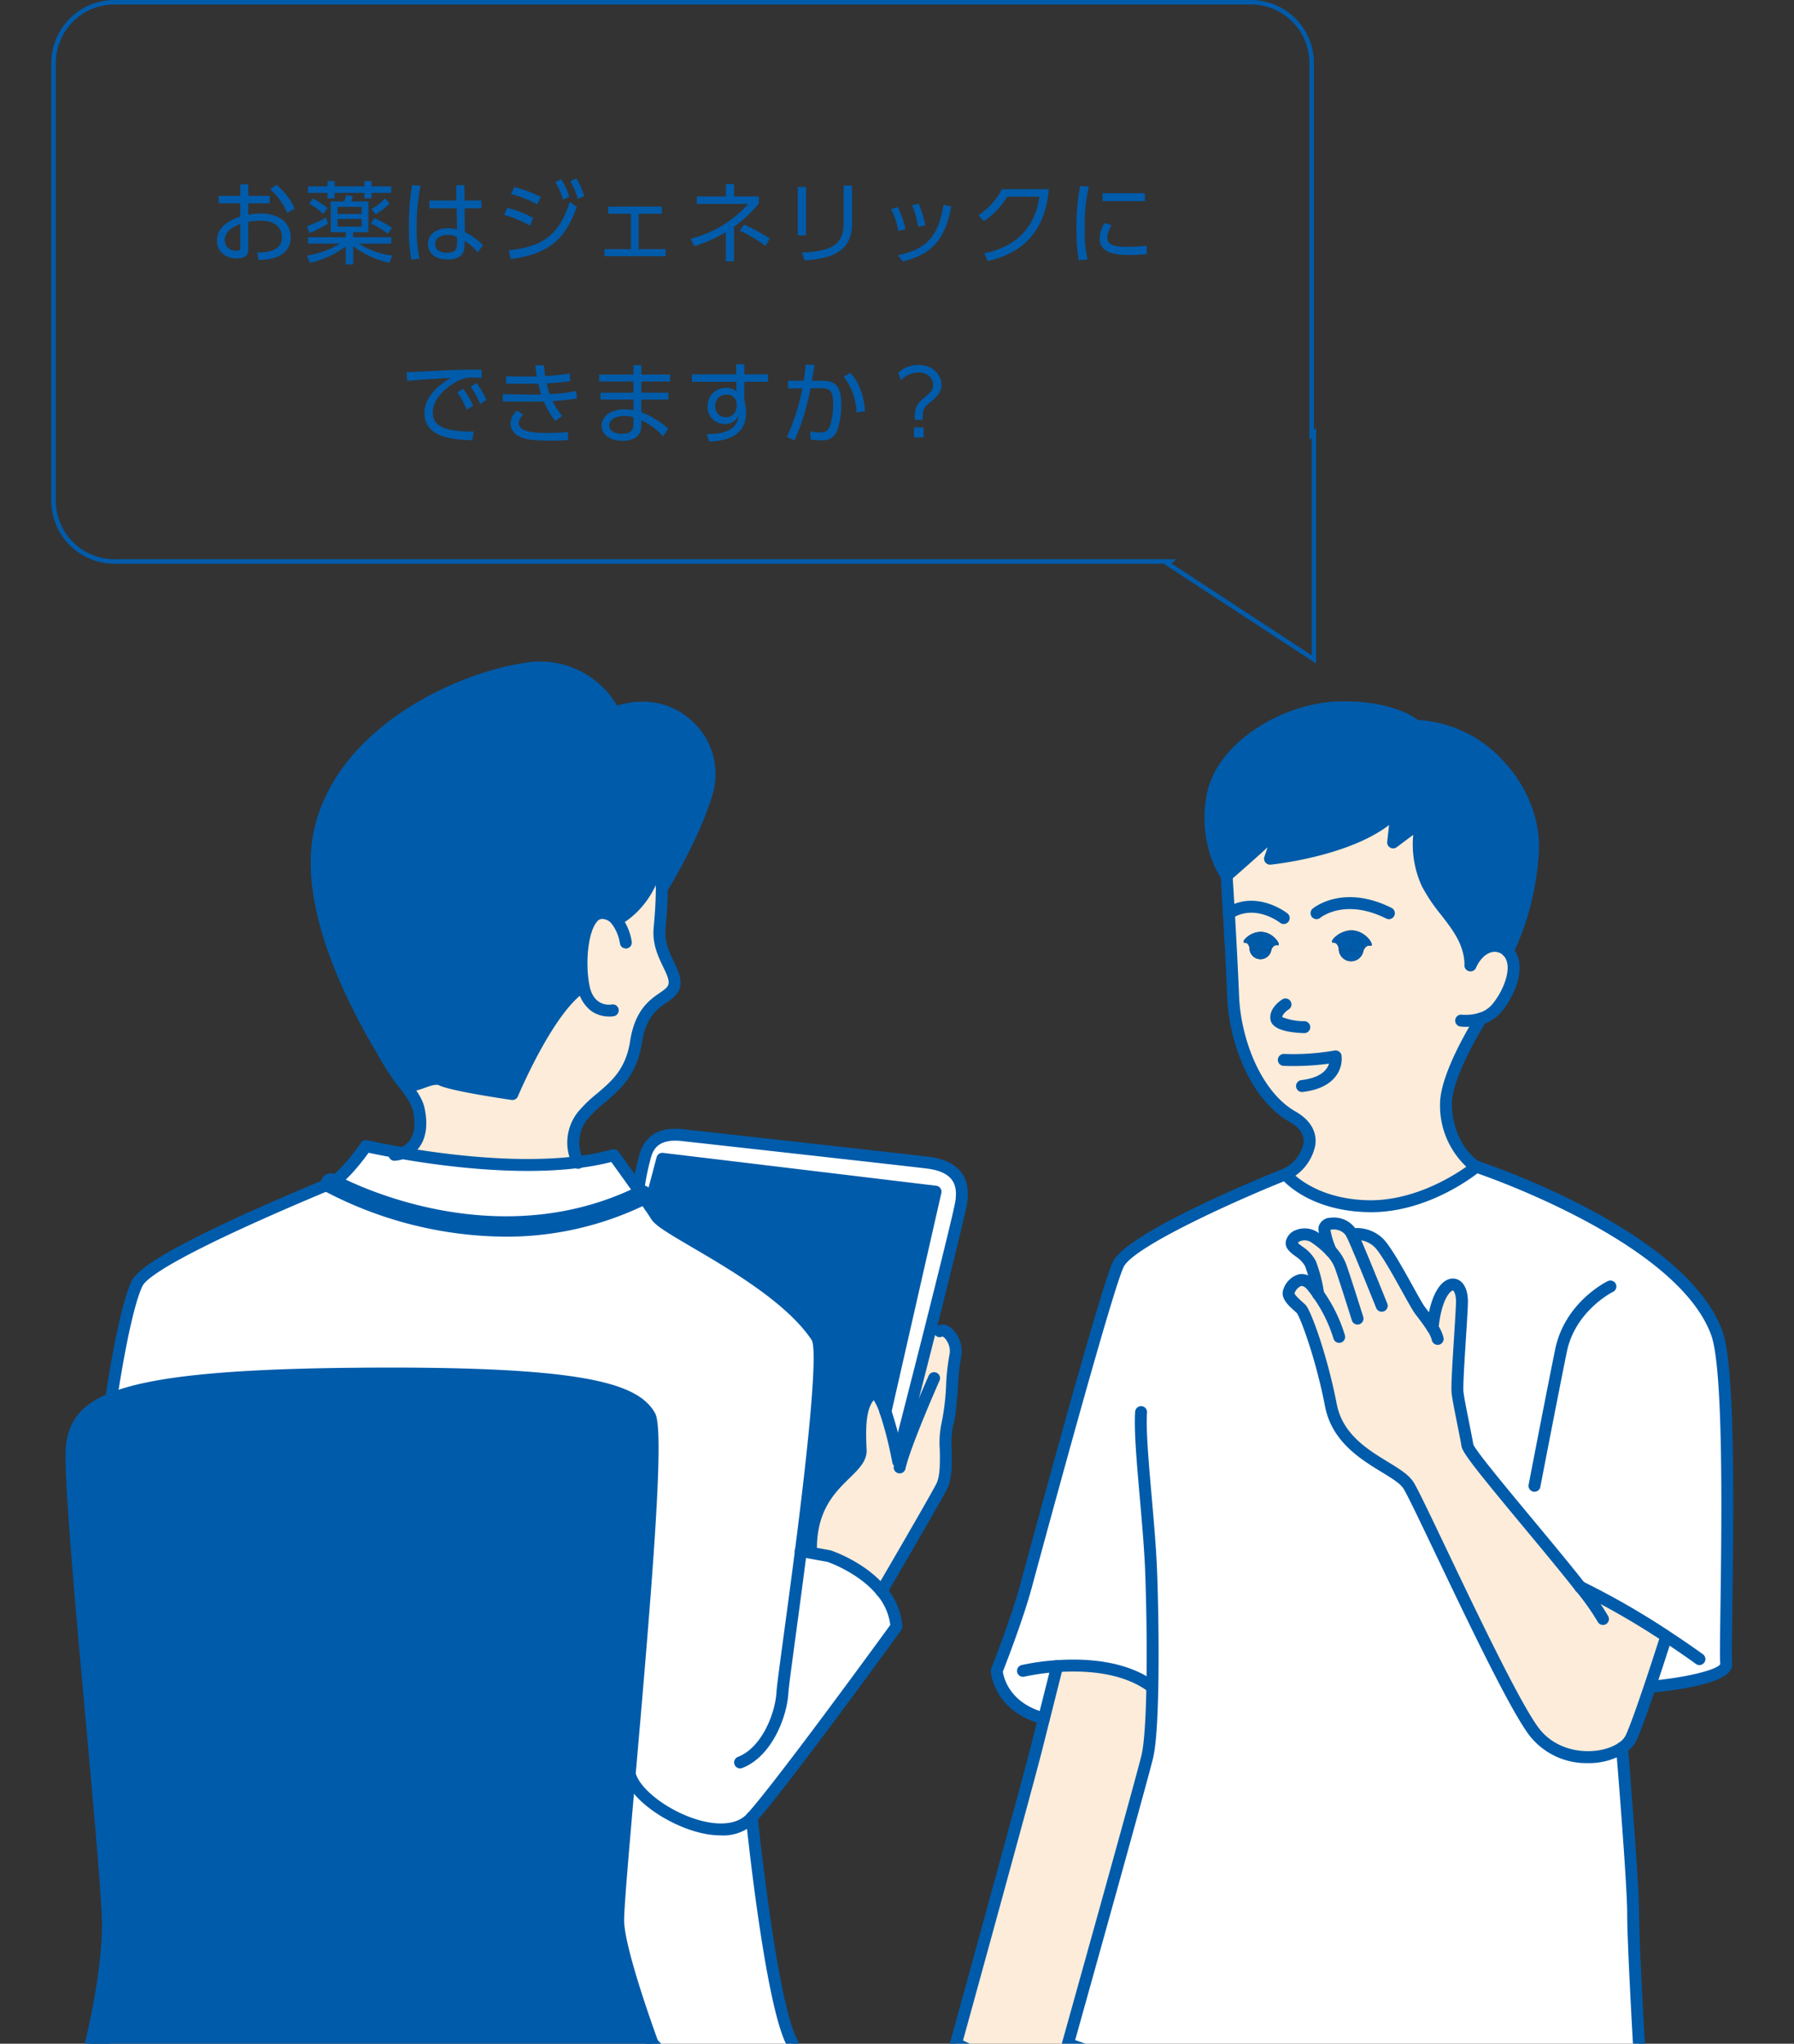 <svg xmlns="http://www.w3.org/2000/svg" xmlns:xlink="http://www.w3.org/1999/xlink" width="397.83" height="453.147" viewBox="0 0 397.83 453.147">
  <rect x="0" y="0" width="397.83" height="453.147" fill="#333333" stroke="none"/>
  <defs>
    <clipPath id="clip-path">
      <rect id="長方形_2657" data-name="長方形 2657" width="397.83" height="328.522" fill="none"/>
    </clipPath>
  </defs>
  <g id="グループ_12295" data-name="グループ 12295" transform="translate(185.375 6084.81)">
    <g id="グループ_12294" data-name="グループ 12294" transform="translate(-618.699 -6366.85)">
      <g id="グループ_2262" data-name="グループ 2262" transform="translate(433.324 406.664)" clip-path="url(#clip-path)">
        <g id="グループ_2260" data-name="グループ 2260" transform="translate(14.541 22.091)">
          <g id="グループ_2258" data-name="グループ 2258" transform="translate(1.319 1.321)">
            <path id="パス_1046" data-name="パス 1046" d="M588.914,603.644s-1.383,5.472-2.938,11.612c-9.949-2.6-10.462-10.571-10.462-10.571s4.4-11.115,6.436-18.607c2.052-7.508,17.566-65.086,20.488-71.46s37.106-20.037,37.106-20.037,5.41,6.84,18.436,7.088c13.042.264,23.877-8.767,23.877-8.767s45.313,14.939,53.335,36.888c3.871,10.617,1.648,69.781,2.083,73.294s-15.809,5.037-15.809,5.037l-.979-.326c1.819-5.394,3.4-10.415,3.4-10.415l.187-.28a170.241,170.241,0,0,0-19.167-11.021h-.016c-8.581-10.944-24.67-29.271-25.012-31.4-.451-2.736-1.974-9.653-2.192-11.737-.233-2.083.87-15.794.979-19.866.109-4.057-2.192-5.379-4.166-2.518s-2.332,8.1-2.332,8.1c-.855-1.383-2.021-2.86-2.829-3.933-1.321-1.757-6.513-12.218-9.032-14.845a6.992,6.992,0,0,0-6-1.959c-1.43-3-5.814-2.829-6.094-1.523-.264,1.243,1.213,4.788,1.384,5.208a21.726,21.726,0,0,0-3.42-2.891c-2.3-1.648-5.036-.451-5.254.979-.233,1.43,3.062,2.3,4.166,4.726a32.208,32.208,0,0,1,1.71,6.746c-.42-.606-.855-1.181-1.275-1.71-2.627-3.28-5.052,0-5.27,1.321s1.974,2.86,2.814,3.731c.839.886,4.43,10.322,6.544,21.3,2.13,10.975,14.566,13.6,17.208,17.768,2.627,4.182,21.5,46.308,27.872,54.656,5.254,6.886,15.016,6.591,19.478,3.544,0,0,2.472,29.815,2.472,36.841s1.477,32.256,1.477,32.256-53.552,18.032-85.808,9.047c-9.529-2.658-17.006-4.834-22.8-6.591-13.866-4.2-18.2-5.954-18.2-5.954s16.027-57.283,17.566-63.548c.684-2.783,1.026-8.8,1.15-15.7h-.264C603.635,603.659,595.038,603.224,588.914,603.644Z" transform="translate(-370.341 -382.259)" fill="#fff"/>
            <path id="パス_1047" data-name="パス 1047" d="M623.714,516.669a32.2,32.2,0,0,0-1.71-6.746c-1.1-2.425-4.4-3.3-4.166-4.726.218-1.43,2.954-2.627,5.254-.979a21.726,21.726,0,0,1,3.42,2.891c-.171-.42-1.648-3.964-1.383-5.207.28-1.306,4.664-1.477,6.094,1.523a6.992,6.992,0,0,1,6,1.959c2.518,2.627,7.71,13.089,9.032,14.845.808,1.073,1.974,2.549,2.829,3.933,0,0,.358-5.239,2.332-8.1s4.275-1.539,4.166,2.518c-.109,4.073-1.213,17.783-.979,19.866.217,2.083,1.741,9,2.192,11.737.342,2.13,16.431,20.457,25.012,31.4h.016a170.233,170.233,0,0,1,19.167,11.021l-.186.28s-1.586,5.021-3.4,10.415c-1.555,4.632-3.264,9.529-4.29,11.752a5.671,5.671,0,0,1-2.021,2.223c-4.461,3.047-14.224,3.342-19.478-3.544-6.373-8.348-25.245-50.474-27.872-54.656-2.643-4.166-15.079-6.793-17.208-17.768-2.114-10.975-5.7-20.411-6.544-21.3-.839-.871-3.031-2.409-2.814-3.731s2.643-4.6,5.27-1.321C622.859,515.487,623.294,516.062,623.714,516.669Z" transform="translate(-347.251 -377.765)" fill="#fcecd9"/>
            <path id="パス_1048" data-name="パス 1048" d="M651.518,431.486c15.172.451,26.753,14.877,25.991,27.794a60,60,0,0,1-5.6,22.214,3.746,3.746,0,0,0-1.865-1.088v-.016l-4.011-27.561-9.56-11.115-9.311-2.409H627.191l-12.933,6.467-4.788,17.022s.047.715.124,1.928c0,0-5.1-6.933-3.14-17.6,1.943-10.679,15.669-19.431,28-19.726C646.762,427.087,651.518,431.486,651.518,431.486Z" transform="translate(-353.433 -418.589)" fill="#005baa"/>
            <path id="パス_1049" data-name="パス 1049" d="M608.811,464.925c-.2-3.466-.389-6.467-.5-8.317,0,0,8.581-7.43,12.032-10.944l-2.409,7.166s20.3-2.052,28.105-10.819l-.808,7.213,6.218-4.663s-1.8,7.508,1.352,13.819,9.529,10.431,9.576,18.094c1.725-3.638,4.337-4.71,6.389-4.2v.016a3.746,3.746,0,0,1,1.865,1.088c2.969,3.094.389,9.3-2.456,12.638a7.291,7.291,0,0,1-3.42,2.238s-7.8,12.218-7.8,18.934c0,6.7,3.358,11.861,6.715,13.928,0,0-10.835,9.032-23.877,8.767-13.027-.249-18.436-7.089-18.436-7.089,2.7-.777,9.669-8.13,1.539-12.778s-12.762-16.649-13.151-26.706C609.542,478.2,609.153,470.879,608.811,464.925Zm31.354,7.2c1.119.218-.762-3.109-3.808-3.373-3.062-.249-5.55,2.72-4.415,2.689.855-.031,1.135.87,1.228,1.306v.031a2.745,2.745,0,0,0,5.456.482h.015S639.062,471.9,640.165,472.122Zm-20.581-.078c.979.187-.684-2.751-3.389-2.969-2.7-.233-4.9,2.394-3.9,2.378.746-.016,1.01.746,1.088,1.135a2.433,2.433,0,0,0,4.835.466.121.121,0,0,1,.015-.047C618.309,472.791,618.7,471.874,619.584,472.045Z" transform="translate(-352.153 -410.477)" fill="#fcecd9"/>
            <path id="パス_1050" data-name="パス 1050" d="M664.8,448.576l4.01,27.561c-2.052-.513-4.663.56-6.389,4.2-.047-7.664-6.42-11.783-9.576-18.094s-1.352-13.819-1.352-13.819l-6.218,4.663.808-7.213c-7.8,8.767-28.105,10.819-28.105,10.819l2.409-7.166c-3.451,3.513-12.032,10.944-12.032,10.944-.078-1.213-.124-1.928-.124-1.928l4.788-17.022,12.933-6.467H645.93l9.311,2.409Z" transform="translate(-352.198 -414.336)" fill="#005baa"/>
            <path id="パス_1051" data-name="パス 1051" d="M626.4,459.212c3.047.264,4.928,3.591,3.809,3.373-1.1-.218-1.523,1.135-1.523,1.135h-.015a.916.916,0,0,0,.031-.2,2.743,2.743,0,0,0-2.425-2.953Z" transform="translate(-342.195 -400.94)" fill="#005baa"/>
            <path id="パス_1052" data-name="パス 1052" d="M626.379,460.082a2.743,2.743,0,0,1,2.425,2.953.912.912,0,0,1-.031.2l-2.689-.047Z" transform="translate(-342.3 -400.457)" fill="#005baa"/>
            <path id="パス_1053" data-name="パス 1053" d="M627.071,462.237l2.689.047a2.745,2.745,0,0,1-5.456-.482,1.121,1.121,0,0,1,.031.218Z" transform="translate(-343.287 -399.503)" fill="#005baa"/>
            <path id="パス_1054" data-name="パス 1054" d="M628.029,459.217l-.124,1.352a.2.2,0,0,0-.093-.016,2.748,2.748,0,0,0-2.953,2.518.43.43,0,0,1-.016.14c-.093-.435-.373-1.337-1.228-1.306C622.479,461.938,624.966,458.969,628.029,459.217Z" transform="translate(-343.825 -400.945)" fill="#005baa"/>
            <path id="パス_1055" data-name="パス 1055" d="M627.366,460.091l-.3,3.109-2.736-.218a1.122,1.122,0,0,0-.031-.218v-.031a.432.432,0,0,0,.016-.14,2.748,2.748,0,0,1,2.954-2.518A.2.2,0,0,1,627.366,460.091Z" transform="translate(-343.287 -400.466)" fill="#005baa"/>
            <path id="パス_1056" data-name="パス 1056" d="M613.423,459.422c2.7.218,4.368,3.156,3.389,2.969-.886-.171-1.275.746-1.353.964,0-.047.016-.078.016-.124a2.412,2.412,0,0,0-2.161-2.612Z" transform="translate(-349.381 -400.823)" fill="#005baa"/>
            <path id="パス_1057" data-name="パス 1057" d="M613.4,460.192a2.412,2.412,0,0,1,2.161,2.612c0,.047-.016.078-.016.124a.12.12,0,0,0-.016.047l-2.378-.031Z" transform="translate(-349.47 -400.396)" fill="#005baa"/>
            <path id="パス_1058" data-name="パス 1058" d="M614.031,462.117l2.378.031a2.433,2.433,0,0,1-4.835-.466,1.189,1.189,0,0,1,.031.233Z" transform="translate(-350.347 -399.57)" fill="#005baa"/>
            <path id="パス_1059" data-name="パス 1059" d="M614.863,459.427l-.109,1.2a.14.14,0,0,0-.078-.016,2.437,2.437,0,0,0-2.627,2.223v.109c-.078-.389-.342-1.15-1.088-1.135C609.966,461.821,612.158,459.194,614.863,459.427Z" transform="translate(-350.821 -400.828)" fill="#005baa"/>
            <path id="パス_1060" data-name="パス 1060" d="M614.279,460.2l-.249,2.751-2.425-.2a1.189,1.189,0,0,0-.031-.233v-.109a2.437,2.437,0,0,1,2.627-2.223A.14.14,0,0,1,614.279,460.2Z" transform="translate(-350.346 -400.405)" fill="#005baa"/>
            <path id="パス_1061" data-name="パス 1061" d="M612.987,568.663h.264c-.124,6.9-.466,12.918-1.15,15.7-1.539,6.265-17.566,63.548-17.566,63.548s4.337,1.757,18.2,5.954l-10.524,9.4-32.52-15.358s15.778-57.221,17.83-65.413c.544-2.176,1.119-4.477,1.679-6.7,1.555-6.14,2.938-11.612,2.938-11.612C598.266,563.767,606.862,564.2,612.987,568.663Z" transform="translate(-373.568 -342.801)" fill="#fcecd9"/>
            <path id="パス_1062" data-name="パス 1062" d="M588.688,494.559c7.026.933,7.741,4.943,7.353,8.379-.187,1.726-3.606,15.436-6.949,28.727-3.358,13.275-6.669,26.131-6.669,26.131l-1.011.093a76.757,76.757,0,0,0-2.223-8.146l11.1-48.764-60.578-7.291-2.783,10.493c-.746-1.088-1.632-2.363-2.534-3.653a46.056,46.056,0,0,1,1.29-6.638c.435-1.834,1.446-6.233,8.456-5.456C537.934,488.854,585.221,494.108,588.688,494.559Z" transform="translate(-398.686 -384.786)" fill="#fff"/>
            <path id="パス_1063" data-name="パス 1063" d="M567.794,542.436l1.01-.093s3.311-12.856,6.669-26.131l2.192.233c1.663-.933,4.119,2.907,3.389,5.487-.715,2.581-.793,12.2-1.772,15.2s.529,10.306-1.275,13.788S564.7,574.1,564.7,574.1c-4.415-5.394-11.643-7.772-11.643-7.772l-4.1-.746.093-.5c-.2-14.985,11.27-17.224,11.021-22.307-.264-5.068-.233-10.151,2.409-12.389,1.01-.855,2.114,1.119,3.094,3.9A76.773,76.773,0,0,1,567.794,542.436Z" transform="translate(-385.068 -369.334)" fill="#fcecd9"/>
            <path id="パス_1064" data-name="パス 1064" d="M589.385,499.073l-11.1,48.764c-.979-2.783-2.083-4.757-3.093-3.9-2.643,2.238-2.674,7.322-2.409,12.389.249,5.083-11.224,7.322-11.021,22.307l-.093.5-2.145-.389c2.674-20.815,5.347-44.692,3.513-47.474-8.581-12.964-33.422-23.349-35.567-26.8-.357-.575-.855-1.321-1.446-2.192l2.783-10.493Z" transform="translate(-397.783 -382.88)" fill="#005baa"/>
            <path id="パス_1065" data-name="パス 1065" d="M552.615,493.522a54.026,54.026,0,0,0,7.944-1.539s2.814,3.886,5.472,7.648c.9,1.29,1.788,2.565,2.534,3.653.591.87,1.088,1.617,1.446,2.192,2.145,3.451,26.986,13.835,35.567,26.8,1.834,2.783-.839,26.659-3.513,47.474l2.145.389,4.1.746s7.228,2.378,11.643,7.772a13.872,13.872,0,0,1,3.3,7.866s-25.369,34.929-32.069,42.329c-6.684,7.415-25.292-2.409-27.079-9.669,2.8-31.852,6.607-75.595,4.461-79.357-3.264-5.783-14.053-9.9-66.19-9.374-28.851.3-44.365,2.114-52.682,5.347l-.389-.964s2.736-18.514,5.55-24.39,39.935-20.877,42.982-22.245c3.031-1.352,7.8-8.239,7.8-8.239s3.109.731,8.021,1.57C523.034,493.164,539.014,495.232,552.615,493.522Z" transform="translate(-440.323 -383.889)" fill="#fff"/>
            <path id="パス_1066" data-name="パス 1066" d="M560.208,639.339l-9.063,21-21.98-21s-7.291-19.68-7.648-26.877c-.124-2.487,1.073-16.042,2.549-32.94,1.788,7.26,20.395,17.084,27.079,9.669C551.146,589.191,555.39,630.929,560.208,639.339Z" transform="translate(-400.286 -334.229)" fill="#fff"/>
            <path id="パス_1067" data-name="パス 1067" d="M544.481,431.731c13.866-4.959,23.551,7.275,20.675,17.317-2.891,10.042-10.12,21.67-10.12,21.67v-.14a71.031,71.031,0,0,0-.482-9.327v-.062c-1.026-8.736-4-18.25-11.565-23.737-14.581-10.571-54.858-13.042-56.086,29.427-.637,21.965,2.8,33.359,6.482,40.292-6.607-10.881-18.11-33.126-14.037-49.806,5.379-22.043,31.105-33.251,45.422-35.38A18.406,18.406,0,0,1,544.481,431.731Z" transform="translate(-424.136 -421.726)" fill="#005baa"/>
            <path id="パス_1068" data-name="パス 1068" d="M538.194,463.583s8.6-3.98,9.591-16.431l.482,9.327c-.031,4.042-.357,7.306-.5,8.985-.544,5.969,4.166,9.669,3.2,12.84-.979,3.156-6.933,2.612-8.425,12.3s-7.9,11.426-11.892,16.431a9.61,9.61,0,0,0-.995,10.229c-13.6,1.71-29.582-.358-38.955-1.99,2.363-.871,4.912-3.5,3.7-9.513-.42-2.13-1.834-3.886-3.622-6.265,1.788,2.425,6.047-1.694,8.658-.451s15.7,3.125,15.7,3.125,8.068-19.353,15.747-23.986c-1.166-6.436.016-16.369,4.275-16.167A4.164,4.164,0,0,1,538.194,463.583Z" transform="translate(-417.367 -407.627)" fill="#fcecd9"/>
            <path id="パス_1069" data-name="パス 1069" d="M551.583,457.915v.062c-.995,12.451-9.591,16.431-9.591,16.431a4.164,4.164,0,0,0-3.031-1.57c-4.259-.2-5.441,9.731-4.275,16.167-7.679,4.632-15.747,23.986-15.747,23.986s-13.089-1.881-15.7-3.125-6.871,2.876-8.659.451c-.078-.109-.186-.264-.342-.466-.668-.979-2.083-3.062-3.824-5.954-3.684-6.933-7.12-18.327-6.482-40.292,1.228-42.469,41.5-40,56.086-29.427C547.588,439.665,550.557,449.179,551.583,457.915Z" transform="translate(-421.165 -418.452)" fill="#005baa"/>
            <path id="パス_1070" data-name="パス 1070" d="M572.406,671.005l-26.162,32.3-98.43-32.3s3.529-13.913,3.793-25.385c.28-11.457-9.172-97.482-7.975-107.291.544-4.384,2.565-7.912,9.265-10.524,8.316-3.233,23.83-5.052,52.682-5.347,52.138-.529,62.926,3.591,66.19,9.374,2.145,3.762-1.663,47.505-4.461,79.357-1.477,16.9-2.674,30.453-2.549,32.94C565.115,651.326,572.406,671.005,572.406,671.005Z" transform="translate(-443.527 -365.895)" fill="#005baa"/>
          </g>
          <g id="グループ_2259" data-name="グループ 2259">
            <path id="パス_1071" data-name="パス 1071" d="M640.879,535.546c-.2,0-.4,0-.6-.006-13.493-.258-19.209-7.291-19.445-7.591a1.32,1.32,0,0,1,.671-2.089,8.152,8.152,0,0,0,4.371-5.6c.222-1.845-.828-3.446-3.125-4.758-8.951-5.117-13.437-18-13.815-27.8-.246-6.224-.734-14.917-.933-18.365l-.62-10.236a1.3,1.3,0,0,1,.047-.443l4.788-17.022a1.328,1.328,0,0,1,.681-.824l12.933-6.467a1.321,1.321,0,0,1,.591-.14H646.4a1.247,1.247,0,0,1,.331.043l9.312,2.409a1.321,1.321,0,0,1,.672.417l9.56,11.115a1.318,1.318,0,0,1,.306.672l4.011,27.561a1.322,1.322,0,0,1-2.616.381l-3.956-27.18-9.039-10.51-8.747-2.263H626.739l-12.131,6.066-4.569,16.241.608,10.028c.2,3.456.687,12.167.934,18.413.362,9.388,4.768,21.2,12.486,25.61,4.118,2.355,4.685,5.307,4.436,7.37a10.845,10.845,0,0,1-4.432,6.872c2.14,1.837,7.323,5.281,16.263,5.452,9.8.138,18.415-5.147,21.646-7.441a18.576,18.576,0,0,1-5.832-13.933c0-7.02,7.684-19.134,8.012-19.646a1.321,1.321,0,0,1,2.228,1.422c-.076.12-7.6,11.973-7.6,18.223,0,6.221,3.154,11,6.086,12.8a1.323,1.323,0,0,1,.154,2.141C664.582,526.842,653.986,535.546,640.879,535.546Z" transform="translate(-351.35 -413.487)" fill="#005baa"/>
            <path id="パス_1072" data-name="パス 1072" d="M643.244,479.83a10.155,10.155,0,0,1-1.178-.061,1.321,1.321,0,1,1,.34-2.621,9.969,9.969,0,0,0,3.857-.426,6,6,0,0,0,2.826-1.834c2.492-2.927,4.816-8.477,2.515-10.872a2.438,2.438,0,0,0-1.22-.718,1.227,1.227,0,0,1-.166-.053c-1.391-.258-3.3.53-4.721,3.515a1.321,1.321,0,1,1-2.388-1.133c2.154-4.541,5.5-5.514,7.9-4.912a1.332,1.332,0,0,1,.205.07,5.1,5.1,0,0,1,2.3,1.408c3.6,3.748.757,10.681-2.411,14.4a8.557,8.557,0,0,1-4.023,2.64A12.356,12.356,0,0,1,643.244,479.83Z" transform="translate(-332.758 -398.874)" fill="#005baa"/>
            <path id="パス_1073" data-name="パス 1073" d="M664.132,486.38a1.322,1.322,0,0,1-1.321-1.314c-.028-4.524-2.537-7.768-5.2-11.2a38.765,38.765,0,0,1-4.241-6.308,22.183,22.183,0,0,1-1.928-11.439l-3.667,2.75a1.322,1.322,0,0,1-2.108-1.2l.417-3.715c-9.117,6.973-25.5,8.707-26.266,8.784a1.323,1.323,0,0,1-1.387-1.736l.709-2.106c-3.689,3.384-7.962,7.087-8.212,7.3a1.323,1.323,0,0,1-1.931-.216c-.222-.3-5.414-7.522-3.375-18.62,2.165-11.9,17.162-20.518,29.265-20.809,10.86-.27,16.146,3.019,17.588,4.105a27.772,27.772,0,0,1,19.182,9.328c5.184,5.665,8.04,13.084,7.642,19.848a60.793,60.793,0,0,1-5.745,22.748,1.322,1.322,0,0,1-2.344-1.225,59.254,59.254,0,0,0,5.448-21.677c.359-6.067-2.24-12.761-6.95-17.908a25.1,25.1,0,0,0-17.76-8.489,1.315,1.315,0,0,1-.858-.351c-.037-.033-4.643-4.029-16.137-3.737-12.268.294-25.007,9.179-26.729,18.642a23.681,23.681,0,0,0,2.161,15.327c2.47-2.161,8.155-7.175,10.766-9.837a1.322,1.322,0,0,1,2.2,1.348l-1.733,5.158c5.271-.783,19.243-3.429,25.189-10.112a1.323,1.323,0,0,1,2.3,1.026l-.468,4.174,3.77-2.828a1.322,1.322,0,0,1,2.08,1.365c-.017.07-1.646,7.132,1.248,12.921a36.811,36.811,0,0,0,3.969,5.873c2.809,3.631,5.713,7.385,5.747,12.8a1.324,1.324,0,0,1-1.314,1.331Z" transform="translate(-352.587 -417.739)" fill="#005baa"/>
            <path id="パス_1074" data-name="パス 1074" d="M637.653,459.347a1.312,1.312,0,0,1-.589-.14c-9.089-4.538-14.4-.345-14.626-.163a1.322,1.322,0,0,1-1.69-2.033c.271-.229,6.788-5.515,17.5-.17a1.323,1.323,0,0,1-.591,2.506Z" transform="translate(-344.202 -402.254)" fill="#005baa"/>
            <path id="パス_1075" data-name="パス 1075" d="M622.059,476.593l-.042,0c-3.263-.1-7.205-.723-7.46-3.109-.291-2.5,2.358-4.192,2.661-4.377a1.322,1.322,0,0,1,1.383,2.254c-.441.274-1.345,1.04-1.416,1.677a12.981,12.981,0,0,0,4.914.912,1.322,1.322,0,0,1-.04,2.644Zm-4.875-3.409v0Z" transform="translate(-347.385 -394.24)" fill="#005baa"/>
            <path id="パス_1076" data-name="パス 1076" d="M620.981,485.541a1.321,1.321,0,0,1-.154-2.633c2.654-.317,4.506-1.135,5.508-2.434a3.889,3.889,0,0,0,.634-1.222,58.685,58.685,0,0,1-10.1.49,1.322,1.322,0,0,1,.12-2.641,53.26,53.26,0,0,0,11.167-.749,1.322,1.322,0,0,1,1.579,1.076,6.313,6.313,0,0,1-1.253,4.593c-1.443,1.923-3.913,3.1-7.34,3.512A1.363,1.363,0,0,1,620.981,485.541Z" transform="translate(-346.792 -390.131)" fill="#005baa"/>
            <path id="パス_1077" data-name="パス 1077" d="M621.264,460.132a1.315,1.315,0,0,1-.815-.281c-.236-.183-5.5-4.185-10.644-.99a1.326,1.326,0,1,1-1.279-2.318c6.7-4.056,13.277,1.01,13.555,1.228a1.322,1.322,0,0,1-.818,2.361Z" transform="translate(-351.131 -401.968)" fill="#005baa"/>
            <path id="パス_1078" data-name="パス 1078" d="M684,609.916a1.323,1.323,0,0,1-.121-2.64c7.266-.682,14.1-2.385,14.628-3.644-.126-.867-.079-4.545.026-12.109.26-18.576.743-53.154-2.046-60.809-7.713-21.1-52.06-35.938-52.507-36.086a1.322,1.322,0,0,1,.827-2.51c1.876.619,46.016,15.4,54.163,37.69,2.73,7.485,2.57,35.8,2.207,61.752-.084,5.912-.155,11.018-.054,11.833a2.57,2.57,0,0,1-.6,1.965c-2.492,3.1-14.094,4.336-16.4,4.552C684.086,609.913,684.044,609.916,684,609.916Z" transform="translate(-331.56 -381.409)" fill="#005baa"/>
            <path id="パス_1079" data-name="パス 1079" d="M626.492,522.352a1.323,1.323,0,0,1-1.287-1.026,31.727,31.727,0,0,0-4.447-9.011,1.323,1.323,0,0,1,2.178-1.5,34.091,34.091,0,0,1,4.847,9.922,1.322,1.322,0,0,1-.993,1.584A1.387,1.387,0,0,1,626.492,522.352Z" transform="translate(-344.064 -371.323)" fill="#005baa"/>
            <path id="パス_1080" data-name="パス 1080" d="M683.957,616.658a16.011,16.011,0,0,1-12.929-6.126c-4.292-5.622-13.858-25.672-20.844-40.314-3.352-7.022-6.244-13.086-7.1-14.441-.729-1.149-2.643-2.318-4.856-3.67-4.648-2.839-11.012-6.726-12.529-14.549-2.071-10.746-5.486-19.675-6.24-20.678-.124-.124-.348-.323-.594-.544-1.191-1.065-2.82-2.525-2.531-4.272a5.1,5.1,0,0,1,3.35-3.729c.867-.232,2.577-.3,4.255,1.8.44.555.892,1.153,1.331,1.784a1.322,1.322,0,0,1-2.175,1.5c-.4-.581-.821-1.133-1.223-1.64-.564-.7-1.076-1-1.516-.888a2.554,2.554,0,0,0-1.413,1.6c.047.406,1.237,1.472,1.685,1.873.3.271.573.516.776.726,1.177,1.244,4.8,11.129,6.891,21.963,1.295,6.677,6.847,10.068,11.31,12.793,2.5,1.525,4.654,2.843,5.716,4.516.936,1.489,3.581,7.037,7.245,14.715,6.544,13.715,16.434,34.443,20.56,39.848,4.695,6.153,13.608,6.035,17.682,3.255a4.4,4.4,0,0,0,1.567-1.687c.822-1.783,2.248-5.693,4.236-11.617,1.794-5.323,3.381-10.344,3.4-10.393a1.322,1.322,0,1,1,2.521.8c-.016.05-1.61,5.1-3.412,10.438-2.046,6.1-3.467,9.988-4.343,11.886a6.954,6.954,0,0,1-2.475,2.759A15.141,15.141,0,0,1,683.957,616.658Z" transform="translate(-346.404 -372.442)" fill="#005baa"/>
            <path id="パス_1081" data-name="パス 1081" d="M629.562,521.7a1.323,1.323,0,0,1-1.261-.927c-.028-.087-2.755-8.789-3.714-11.469a8.564,8.564,0,0,0-1.9-2.977,1.322,1.322,0,0,1,1.929-1.808,11.144,11.144,0,0,1,2.456,3.894c.978,2.73,3.636,11.21,3.748,11.569a1.321,1.321,0,0,1-.866,1.657A1.306,1.306,0,0,1,629.562,521.7Z" transform="translate(-343.061 -374.728)" fill="#005baa"/>
            <path id="パス_1082" data-name="パス 1082" d="M623.948,517.611a1.317,1.317,0,0,1-1.318-1.2,30.229,30.229,0,0,0-1.6-6.335,6.616,6.616,0,0,0-2.169-2.217c-1.1-.824-2.343-1.757-2.1-3.263a3.415,3.415,0,0,1,2.193-2.5,5.266,5.266,0,0,1,5.136.654,22.8,22.8,0,0,1,3.617,3.067,1.322,1.322,0,1,1-1.937,1.8,20.193,20.193,0,0,0-3.213-2.709,2.689,2.689,0,0,0-2.469-.417,1.51,1.51,0,0,0-.657.42,9.086,9.086,0,0,0,1.014.83,8.714,8.714,0,0,1,2.989,3.244,33.318,33.318,0,0,1,1.816,7.1,1.3,1.3,0,0,1,.014.19A1.328,1.328,0,0,1,623.948,517.611Z" transform="translate(-346.165 -376.056)" fill="#005baa"/>
            <path id="パス_1083" data-name="パス 1083" d="M635.438,521.042a1.323,1.323,0,0,1-1.228-.83c-.051-.127-5.145-12.834-6.541-15.744a2.981,2.981,0,0,0-1.991-1.548,3.143,3.143,0,0,0-1.617-.031,17.011,17.011,0,0,0,1.292,4.137h0a1.384,1.384,0,0,1,.137.585,1.322,1.322,0,0,1-2.512.577,1,1,0,0,1-.05-.11c-1.792-4.381-1.537-5.584-1.453-5.98a2.743,2.743,0,0,1,2.628-1.9,5.873,5.873,0,0,1,5.952,3.132c1.432,2.988,6.4,15.375,6.61,15.9a1.323,1.323,0,0,1-.735,1.719A1.307,1.307,0,0,1,635.438,521.042Z" transform="translate(-343.572 -376.915)" fill="#005baa"/>
            <path id="パス_1084" data-name="パス 1084" d="M645.656,527.56a1.322,1.322,0,0,1-1.295-1.062,6.416,6.416,0,0,0-.942-1.994c-.681-1.1-1.587-2.294-2.318-3.252l-.449-.591c-.536-.713-1.519-2.487-2.764-4.733-1.976-3.564-4.682-8.445-6.165-9.994a5.619,5.619,0,0,0-4.791-1.576,1.321,1.321,0,1,1-.511-2.593,8.3,8.3,0,0,1,7.21,2.34c1.721,1.8,4.41,6.645,6.569,10.543,1.1,1.984,2.139,3.858,2.565,4.424l.44.58c.765,1,1.715,2.253,2.458,3.453a9,9,0,0,1,1.29,2.874,1.32,1.32,0,0,1-1.035,1.556A1.267,1.267,0,0,1,645.656,527.56Z" transform="translate(-341.386 -376.081)" fill="#005baa"/>
            <path id="パス_1085" data-name="パス 1085" d="M664.264,561.754a1.324,1.324,0,0,1-1.189-.741,54.044,54.044,0,0,0-4.889-6.885,1.322,1.322,0,1,1,2.082-1.629,53.6,53.6,0,0,1,5.184,7.353,1.324,1.324,0,0,1-.608,1.769A1.306,1.306,0,0,1,664.264,561.754Z" transform="translate(-323.337 -348.173)" fill="#005baa"/>
            <path id="パス_1086" data-name="パス 1086" d="M670.889,578.552a1.32,1.32,0,0,1-1.041-.505c-3.207-4.091-7.46-9.209-11.575-14.16-10.4-12.52-13.467-16.381-13.7-17.849-.182-1.107-.544-2.915-.922-4.8-.563-2.811-1.144-5.714-1.278-7s.117-5.66.532-12.195c.205-3.23.4-6.282.44-7.844.05-1.845-.485-2.629-.675-2.691-.044-.011-.476.082-1.082.959-1.741,2.523-2.1,7.39-2.1,7.438a1.321,1.321,0,0,1-2.636-.18c.016-.229.407-5.637,2.563-8.76,1.677-2.433,3.409-2.189,4.077-1.971,1.637.535,2.571,2.507,2.5,5.276-.043,1.61-.239,4.685-.446,7.939-.3,4.718-.672,10.588-.541,11.744.121,1.177.717,4.149,1.242,6.77.384,1.924.754,3.767.939,4.9.466,1.351,7.486,9.8,13.126,16.583,4.126,4.965,8.393,10.1,11.623,14.217a1.321,1.321,0,0,1-1.04,2.137Z" transform="translate(-335.015 -372.09)" fill="#005baa"/>
            <path id="パス_1087" data-name="パス 1087" d="M685.654,570.643a1.319,1.319,0,0,1-.782-.256c-.029-.022-2.9-2.13-7.2-4.95A169.978,169.978,0,0,0,658.7,554.523a1.323,1.323,0,0,1-.8-1.212,1.361,1.361,0,0,1,1.9-1.194,172.516,172.516,0,0,1,19.324,11.11c4.362,2.862,7.287,5.008,7.317,5.03a1.322,1.322,0,0,1-.783,2.386Z" transform="translate(-323.34 -348.169)" fill="#005baa"/>
            <path id="パス_1088" data-name="パス 1088" d="M652.7,555.98a1.26,1.26,0,0,1-.252-.023,1.322,1.322,0,0,1-1.048-1.548c.039-.2,3.878-20.141,5.878-29.969,2.127-10.438,11.29-14.978,11.679-15.166a1.322,1.322,0,0,1,1.153,2.38c-.084.04-8.382,4.186-10.241,13.314-2,9.812-5.836,29.741-5.873,29.941A1.322,1.322,0,0,1,652.7,555.98Z" transform="translate(-326.958 -371.933)" fill="#005baa"/>
            <path id="パス_1089" data-name="パス 1089" d="M586.449,616.45a1.3,1.3,0,0,1-.334-.042c-10.749-2.806-11.424-11.4-11.447-11.764a1.283,1.283,0,0,1,.09-.572c.042-.11,4.395-11.135,6.387-18.467l.927-3.4c4.191-15.433,16.947-62.393,19.638-68.259,3.053-6.662,34.267-19.3,37.816-20.715a1.322,1.322,0,0,1,.981,2.455c-13.027,5.209-34.426,15.069-36.4,19.363-1.724,3.76-8.281,26.59-19.487,67.85L583.7,586.3c-1.868,6.871-5.626,16.559-6.361,18.438.191,1.317,1.475,7.032,9.445,9.112a1.322,1.322,0,0,1-.333,2.6Z" transform="translate(-369.493 -380.81)" fill="#005baa"/>
            <path id="パス_1090" data-name="パス 1090" d="M608.141,570.458a1.316,1.316,0,0,1-.777-.255c-5.8-4.227-14.068-4.631-19.978-4.227a49.978,49.978,0,0,0-7.323,1.009,1.322,1.322,0,1,1-.612-2.571,51.057,51.057,0,0,1,7.757-1.076c6.353-.431,15.27.033,21.713,4.727a1.323,1.323,0,0,1-.779,2.392Z" transform="translate(-367.403 -341.951)" fill="#005baa"/>
            <path id="パス_1091" data-name="パス 1091" d="M602.685,665.018a1.314,1.314,0,0,1-.564-.126L569.6,649.534a1.323,1.323,0,0,1-.709-1.547c.157-.572,15.8-57.3,17.822-65.384l4.617-18.315a1.322,1.322,0,1,1,2.563.648l-4.615,18.309c-1.878,7.493-15.366,56.469-17.544,64.373l30.723,14.508,10.129-9.047a1.322,1.322,0,1,1,1.741,1.99l-.249.218-10.513,9.4A1.324,1.324,0,0,1,602.685,665.018Z" transform="translate(-372.72 -341.907)" fill="#005baa"/>
            <path id="パス_1092" data-name="パス 1092" d="M648.446,684.824a81.186,81.186,0,0,1-21.648-2.579c-8.794-2.453-16.474-4.673-22.832-6.6-13.765-4.168-18.136-5.921-18.317-5.994a1.323,1.323,0,0,1-.777-1.581c.16-.574,16.039-57.334,17.556-63.507.588-2.4.973-7.724,1.112-15.408.162-8.959-.03-18.868-.263-25.156-.193-5.141-.712-11.06-1.213-16.782-.668-7.614-1.3-14.8-1.024-18.923a1.343,1.343,0,0,1,1.407-1.231,1.323,1.323,0,0,1,1.231,1.407c-.26,3.914.362,11.007,1.02,18.516.505,5.756,1.026,11.708,1.22,16.914.235,6.324.427,16.293.264,25.3-.143,7.99-.543,13.37-1.188,15.991-1.422,5.794-14.9,54.028-17.25,62.422,2.027.74,7.076,2.5,16.987,5.5,6.339,1.92,14,4.135,22.776,6.582,29.159,8.125,76.744-6.375,84.075-8.715-.28-4.849-1.421-25.051-1.421-31.314,0-6.893-2.442-36.436-2.467-36.732a1.322,1.322,0,1,1,2.635-.219c.1,1.22,2.476,29.952,2.476,36.952,0,6.907,1.46,31.926,1.475,32.178a1.324,1.324,0,0,1-.9,1.331,270.946,270.946,0,0,1-30.978,7.937A180.636,180.636,0,0,1,648.446,684.824Z" transform="translate(-363.86 -361.996)" fill="#005baa"/>
            <path id="パス_1093" data-name="パス 1093" d="M490.064,498.766a1.322,1.322,0,0,1-.078-2.641,4.464,4.464,0,0,0,1.331-.288c1.575-.58,4.014-2.383,2.879-8.018-.333-1.687-1.457-3.176-3.01-5.236l-.373-.5a1.322,1.322,0,1,1,2.112-1.589l.372.491c1.7,2.254,3.042,4.034,3.491,6.311,1.624,8.065-3.064,10.466-4.539,11.01a7.2,7.2,0,0,1-2.1.452C490.118,498.766,490.092,498.766,490.064,498.766Z" transform="translate(-417.135 -388.107)" fill="#005baa"/>
            <path id="パス_1094" data-name="パス 1094" d="M492.371,484.44a1.324,1.324,0,0,1-1.06-.532,44.688,44.688,0,0,1-3.936-6.131,1.322,1.322,0,0,1,2.341-1.23,42.294,42.294,0,0,0,3.712,5.778,1.323,1.323,0,0,1-1.057,2.114Z" transform="translate(-417.978 -390.397)" fill="#005baa"/>
            <path id="パス_1095" data-name="パス 1095" d="M516.645,519.216a1.235,1.235,0,0,1-1.057-.581,3.109,3.109,0,0,1-.188-.365,10.914,10.914,0,0,1,1.169-11.589,30.513,30.513,0,0,1,4.3-4.171c3.272-2.773,6.362-5.394,7.325-11.638,1.059-6.872,4.36-9.142,6.544-10.644,1.1-.754,1.729-1.212,1.926-1.845.291-.958-.373-2.33-1.139-3.919-1.09-2.256-2.445-5.061-2.117-8.649l.056-.661c.152-1.761.409-4.707.435-8.212a69.394,69.394,0,0,0-.472-9.158,1.322,1.322,0,0,1,2.625-.32,72.507,72.507,0,0,1,.491,9.5c-.028,3.606-.289,6.617-.446,8.418l-.056.662c-.261,2.866.867,5.206,1.864,7.27.967,2,1.879,3.891,1.286,5.845-.48,1.547-1.682,2.372-2.955,3.247-2.024,1.391-4.544,3.123-5.428,8.865-1.113,7.222-4.892,10.426-8.226,13.255a28.045,28.045,0,0,0-3.939,3.8,8.29,8.29,0,0,0-.846,8.814,1.378,1.378,0,0,1-.41,1.861A1.4,1.4,0,0,1,516.645,519.216Z" transform="translate(-402.996 -406.777)" fill="#005baa"/>
            <path id="パス_1096" data-name="パス 1096" d="M589.058,628.426a1.322,1.322,0,0,1-.479-2.554c5.392-2.1,8.288-9.818,8.548-14.373.073-1.286.7-5.909,1.642-12.909.715-5.293,1.587-11.752,2.455-18.537,4.848-37.729,4.41-45.382,3.718-46.585-5.45-8.233-18.068-15.629-26.42-20.522-5.571-3.264-8.289-4.9-9.162-6.3-.35-.564-.838-1.295-1.416-2.148-.741-1.079-1.624-2.35-2.524-3.638-1.949-2.759-3.986-5.59-4.925-6.893a56.564,56.564,0,0,1-7.245,1.338c-14.078,1.769-30.692-.493-39.343-2-3.434-.588-5.974-1.118-7.227-1.39-1.391,1.918-5.072,6.731-7.833,7.962-.362.163-1.213.521-2.43,1.034-32.745,13.79-39.052,18.809-39.9,20.575-2.7,5.632-5.408,23.829-5.435,24.012a1.322,1.322,0,1,1-2.616-.387c.113-.763,2.8-18.78,5.664-24.766,1.841-3.843,14.951-10.793,41.256-21.87,1.191-.5,2.021-.85,2.377-1.01,2.21-.986,5.989-5.954,7.26-7.785a1.323,1.323,0,0,1,1.388-.535c.031.008,3.132.732,7.942,1.553,8.509,1.483,24.827,3.709,38.567,1.982a52.364,52.364,0,0,0,7.754-1.5,1.32,1.32,0,0,1,1.425.5s2.818,3.892,5.481,7.661c.908,1.3,1.8,2.577,2.545,3.669.606.892,1.113,1.656,1.478,2.242.567.911,4.474,3.2,8.253,5.416,8.562,5.018,21.5,12.6,27.292,21.351,1.206,1.828,1.753,9-3.3,48.373-.869,6.793-1.741,13.257-2.456,18.554-.869,6.437-1.556,11.522-1.623,12.7-.308,5.4-3.684,14.14-10.228,16.688A1.311,1.311,0,0,1,589.058,628.426Z" transform="translate(-439.476 -383.039)" fill="#005baa"/>
            <path id="パス_1097" data-name="パス 1097" d="M543.846,611.255a19.941,19.941,0,0,1-4.828-.645c-6.98-1.752-15.344-7.261-16.675-12.668a1.321,1.321,0,1,1,2.566-.631c.965,3.92,8,9.038,14.752,10.735,2.612.654,7.4,1.317,10.061-1.637,6.193-6.838,28.84-37.9,31.69-41.817a12.662,12.662,0,0,0-2.954-6.65c-3.871-4.73-10.179-7.057-10.959-7.331l-6.148-1.116a1.322,1.322,0,1,1,.471-2.6l6.251,1.135a1.389,1.389,0,0,1,.176.045c.311.1,7.648,2.563,12.254,8.191a15.159,15.159,0,0,1,3.591,8.6,1.321,1.321,0,0,1-.249.875c-1.038,1.43-25.489,35.072-32.159,42.439A10.156,10.156,0,0,1,543.846,611.255Z" transform="translate(-398.526 -351.012)" fill="#005baa"/>
            <path id="パス_1098" data-name="パス 1098" d="M559.554,575.863a1.322,1.322,0,0,1-1.14-1.988c.115-.2,11.506-19.706,13.275-23.118.88-1.7.827-4.834.78-7.6a20.617,20.617,0,0,1,.41-5.991,50.777,50.777,0,0,0,.987-8.3,46.988,46.988,0,0,1,.768-6.849,4.092,4.092,0,0,0-.651-3.02,2.153,2.153,0,0,0-.936-.936,1.258,1.258,0,0,1-1.739-.519,1.358,1.358,0,0,1,.564-1.812,2.7,2.7,0,0,1,3.083.412,6.881,6.881,0,0,1,2.226,6.588,49.633,49.633,0,0,0-.678,6.331c-.26,3.507-.527,7.132-1.11,8.923a20.033,20.033,0,0,0-.281,5.125c.055,3.229.112,6.568-1.076,8.861-1.8,3.473-12.868,22.43-13.339,23.235A1.322,1.322,0,0,1,559.554,575.863Z" transform="translate(-378.604 -368.452)" fill="#005baa"/>
            <path id="パス_1099" data-name="パス 1099" d="M562.138,544.643a1.282,1.282,0,0,1-.286-.031,1.321,1.321,0,0,1-1.007-1.575c1.135-5.153,7.432-19.4,7.7-20.008a1.322,1.322,0,1,1,2.417,1.069c-.064.146-6.457,14.611-7.535,19.506A1.32,1.32,0,0,1,562.138,544.643Z" transform="translate(-377.173 -364.669)" fill="#005baa"/>
            <path id="パス_1100" data-name="パス 1100" d="M582.9,559.59a1.323,1.323,0,0,1-1.281-1.652s3.311-12.852,6.667-26.126c2.179-8.668,6.717-26.711,6.916-28.544.336-2.977-.138-6.12-6.212-6.927-3.44-.448-50.289-5.654-54.519-6.122-5.817-.647-6.569,2.526-7.018,4.423a47.5,47.5,0,0,0-1.262,6.431,1.292,1.292,0,0,1-1.394,1.242,1.319,1.319,0,0,1-1.247-1.382,46.3,46.3,0,0,1,1.324-6.879c.437-1.839,1.752-7.368,9.888-6.462,4.233.468,51.11,5.677,54.572,6.128,6.283.833,9.14,4.144,8.5,9.838-.182,1.666-2.922,12.759-6.981,28.9-3.358,13.28-6.67,26.139-6.67,26.139A1.323,1.323,0,0,1,582.9,559.59Z" transform="translate(-397.839 -383.937)" fill="#005baa"/>
            <path id="パス_1101" data-name="パス 1101" d="M549.486,561.893a1.322,1.322,0,0,1-1.321-1.3c-.135-9.977,4.782-14.791,8.035-17.975,1.705-1.669,3.051-2.988,2.988-4.286-.266-5.107-.286-10.783,2.874-13.462a2.023,2.023,0,0,1,1.873-.445c1.234.336,2.228,1.8,3.323,4.917a78.781,78.781,0,0,1,2.267,8.3c.378,1.747.612,2.955.612,2.955a1.323,1.323,0,0,1-2.6.507c0-.008-.232-1.192-.6-2.9a75.879,75.879,0,0,0-2.178-7.987,12.649,12.649,0,0,0-1.356-2.974c-1.775,2.015-1.816,6.436-1.579,10.953.121,2.489-1.687,4.259-3.781,6.308-3.278,3.21-7.359,7.205-7.241,16.052a1.321,1.321,0,0,1-1.3,1.339Z" transform="translate(-384.188 -363.499)" fill="#005baa"/>
            <path id="パス_1102" data-name="パス 1102" d="M578.76,549.631a1.284,1.284,0,0,1-.3-.033,1.323,1.323,0,0,1-1-1.582l10.774-47.334L530.262,493.7l-2.479,9.35a1.321,1.321,0,0,1-2.608-.291v-.015a1.312,1.312,0,0,1,.045-.339L528,491.916a1.31,1.31,0,0,1,1.435-.975l60.578,7.291a1.323,1.323,0,0,1,1.13,1.607l-11.1,48.763A1.323,1.323,0,0,1,578.76,549.631Z" transform="translate(-396.935 -382.031)" fill="#005baa"/>
            <path id="パス_1103" data-name="パス 1103" d="M522.9,480.156a6.858,6.858,0,0,1-3.866-1.149,7.96,7.96,0,0,1-3.149-5.417c-1-5.528-.41-13.1,2.312-16.2a4.109,4.109,0,0,1,3.325-1.522,5.446,5.446,0,0,1,3.973,2.03,12.408,12.408,0,0,1,2.4,5.688,1.322,1.322,0,0,1-2.619.361,9.8,9.8,0,0,0-1.789-4.323,2.822,2.822,0,0,0-2.094-1.113,1.434,1.434,0,0,0-1.212.622c-1.869,2.133-2.663,8.669-1.7,13.987.9,4.926,4.547,4.437,4.957,4.362a1.322,1.322,0,0,1,.491,2.6A5.907,5.907,0,0,1,522.9,480.156Z" transform="translate(-402.341 -401.477)" fill="#005baa"/>
            <path id="パス_1104" data-name="パス 1104" d="M522.385,518.058a1.311,1.311,0,0,1-.19-.014c-1.36-.2-13.366-1.948-16.081-3.241-.7-.333-2.032.149-3.207.572-1.854.667-4.391,1.579-5.946-.53-.107-.151-.2-.28-.325-.443-.664-.969-2.109-3.089-3.9-6.069l-.009-.016c-7.082-11.663-18.341-33.776-14.186-50.8,5.433-22.267,31.413-34.127,46.512-36.375a19.779,19.779,0,0,1,20.533,9.458c6.26-1.892,12.29-.651,16.687,3.471a15.954,15.954,0,0,1,4.631,15.808c-2.91,10.1-9.969,21.522-10.267,22a1.322,1.322,0,0,1-2.445-.7l-.48-9.4c-1.256-10.731-4.967-18.408-11.021-22.8-8.407-6.094-25.029-8.959-37.222-2.958-10.525,5.178-16.322,16.021-16.767,31.352-.511,17.67,1.553,30.625,6.311,39.6,1.752,2.907,3.163,4.976,3.767,5.86.107.135.218.291.3.407.347.465,1.183.263,2.937-.371,1.663-.6,3.549-1.275,5.24-.469,1.671.8,9.123,2.091,14.317,2.863,1.763-4.032,8.834-19.412,15.879-23.662a1.322,1.322,0,0,1,1.366,2.263c-7.221,4.356-15.131,23.173-15.211,23.362A1.322,1.322,0,0,1,522.385,518.058Zm6.237-94.541a21.646,21.646,0,0,0-3.182.244c-14.421,2.147-39.207,13.378-44.333,34.388-2.657,10.878,1.691,24.429,6.575,35.074a121.358,121.358,0,0,1-1.628-25.912c.6-20.687,10.25-29.717,18.242-33.65,13.252-6.521,30.714-3.5,39.941,3.19,6.678,4.841,10.749,13.135,12.1,24.654.006.05.009.165.009.216l.256,4.946c2.343-4.211,5.941-11.225,7.752-17.516a13.284,13.284,0,0,0-3.9-13.148c-3.9-3.655-9.386-4.587-15.063-2.559a1.321,1.321,0,0,1-1.648-.7A16.858,16.858,0,0,0,528.622,423.517Z" transform="translate(-423.291 -420.875)" fill="#005baa"/>
            <path id="パス_1105" data-name="パス 1105" d="M521.727,465.376a1.322,1.322,0,0,1-.558-2.52c.351-.166,7.915-3.891,8.831-15.338a1.322,1.322,0,1,1,2.635.211c-1.045,13.07-9.974,17.348-10.353,17.524A1.307,1.307,0,0,1,521.727,465.376Z" transform="translate(-399.58 -406.777)" fill="#005baa"/>
            <path id="パス_1106" data-name="パス 1106" d="M546.714,705.1a1.353,1.353,0,0,1-.412-.065l-98.43-32.3a1.322,1.322,0,0,1-.869-1.581c.034-.138,3.495-13.9,3.754-25.091.121-5-1.677-24.838-3.58-45.842-2.492-27.519-5.071-55.974-4.387-61.578.7-5.643,3.72-9.109,10.1-11.6,8.941-3.474,25.332-5.152,53.15-5.438,51.3-.507,63.54,3.291,67.355,10.047,2,3.5.033,30.863-4.3,80.122l-.152,1.746c-1.345,15.4-2.507,28.7-2.394,31.012.345,6.913,7.5,26.29,7.569,26.485a1.322,1.322,0,0,1-.213,1.29l-26.162,32.3A1.321,1.321,0,0,1,546.714,705.1Zm-96.857-34.5,96.4,31.637,25.117-31.011c-1.331-3.654-7.141-19.946-7.469-26.563-.124-2.492.934-14.606,2.4-31.374l.152-1.746c2.3-26.156,6.576-74.839,4.629-78.591-3.155-5.588-15.433-9.223-65.027-8.7-27.483.281-43.588,1.9-52.217,5.257-6.7,2.613-8.013,6.089-8.432,9.456-.648,5.323,2.032,34.911,4.4,61.015,1.91,21.082,3.714,41,3.589,46.144C453.175,655.788,450.719,666.955,449.857,670.6Z" transform="translate(-442.678 -365.046)" fill="#005baa"/>
            <path id="パス_1107" data-name="パス 1107" d="M548.886,658.684a1.315,1.315,0,0,1-.912-.367l-21.981-21a1.322,1.322,0,0,1,1.827-1.912l20.606,19.688,8.058-18.674c-4.763-9.688-8.742-48.393-8.913-50.072a1.322,1.322,0,1,1,2.63-.267c.042.414,4.27,41.553,8.9,49.624a1.324,1.324,0,0,1,.067,1.181l-9.063,21a1.322,1.322,0,0,1-.95.771A1.391,1.391,0,0,1,548.886,658.684Z" transform="translate(-396.708 -329.93)" fill="#005baa"/>
          </g>
        </g>
        <g id="グループ_2261" data-name="グループ 2261" transform="translate(71.165 135.524)">
          <path id="パス_1108" data-name="パス 1108" d="M519.928,507.9a87.11,87.11,0,0,1-39.712-9.941,2.2,2.2,0,0,1,2.181-3.829c.334.191,33.961,18.876,67,2.607a2.2,2.2,0,0,1,1.946,3.953A70.461,70.461,0,0,1,519.928,507.9Z" transform="translate(-479.104 -493.847)" fill="#005baa"/>
        </g>
      </g>
    </g>
    <path id="パス_7098" data-name="パス 7098" d="M1778.59,125l.559-.5H1545a13.5,13.5,0,0,1-13.5-13.5V14A13.5,13.5,0,0,1,1545,.5h252A13.5,13.5,0,0,1,1810.5,14V96.428l.5-.447v50.234Z" transform="translate(-1705 -6084.811)" fill="none" stroke="#005baa" stroke-width="1"/>
    <path id="パス_7099" data-name="パス 7099" d="M32.67,6.08h4.76V4.42H32.67V1.88H30.91V4.42H26.09V6.08h4.82v2.9c-1.82.7-5.16,2-5.16,5.4,0,2.32,1.76,3.92,4.42,3.92,2.16,0,2.5-1.06,2.5-2V10.18a14.781,14.781,0,0,1,2.72-.24c4.08,0,4.76,2.36,4.76,3.62,0,3.32-3.7,3.4-5.48,3.42l.3,1.66a12.189,12.189,0,0,0,3.56-.48c2.76-.92,3.56-2.82,3.56-4.54A4.926,4.926,0,0,0,40.13,9.6a8.422,8.422,0,0,0-4.96-1.24,13.954,13.954,0,0,0-2.5.24ZM30.93,16c0,.38-.14.58-.82.58a2.378,2.378,0,0,1-2.66-2.3c0-2.18,2.3-3.14,3.48-3.64ZM37.55,2.96a15.17,15.17,0,0,1,3.78,5.26l1.64-.96a14.451,14.451,0,0,0-4.04-5.28ZM53.01,15.02a19.5,19.5,0,0,1-7.3,2.64l.64,1.62a21.187,21.187,0,0,0,7.94-3.62v3.98h1.66V15.6a20,20,0,0,0,8.02,3.66l.64-1.6a17.216,17.216,0,0,1-7.38-2.64h7.16V13.6H55.95V12.5h3.38V5.68H55.51c.12-.38.22-.66.36-1.16l-1.44-.24c-.08.2-.4,1.18-.48,1.4H50.97V12.5h3.32v1.1H45.91v1.42Zm4.8-6.58H52.47V6.86h5.34Zm0,2.8H52.47V9.56h5.34ZM50.25,1.16V2.32H45.91V3.76h4.34V5h1.58V3.76h6.6V5h1.6V3.76h4.36V2.32H60.03V1.16h-1.6V2.32h-6.6V1.16ZM46.23,12.68a23.748,23.748,0,0,0,4.1-2.08l-.38-1.38a28.808,28.808,0,0,1-4.22,1.94Zm18.3-1.16a22.388,22.388,0,0,0-3.88-2.14l-.78,1.2a14.5,14.5,0,0,1,3.72,2.26ZM50.25,7.12A18.521,18.521,0,0,0,47.01,5l-.8,1.2a14.878,14.878,0,0,1,3.1,2.26Zm10.7,1.4a18.329,18.329,0,0,0,3.1-2.4L63.01,5a12.935,12.935,0,0,1-3,2.36Zm19.7-3.06-.04-3.38H78.79l.06,3.38h-6V7.18h6.04l.08,4.72a6.414,6.414,0,0,0-2.06-.3c-2.54,0-4.38,1.42-4.38,3.5,0,1.62,1.16,3.44,4.28,3.44,3.82,0,3.84-2.26,3.84-3.4V14.4a10.886,10.886,0,0,1,2.9,2.6l1.18-1.62a14.807,14.807,0,0,0-4.02-2.92l-.06-5.28h3.74V5.46Zm-1.68,9.32c0,1.08-.08,2.26-2.26,2.26-1.06,0-2.58-.38-2.58-1.92,0-1.5,1.46-2.02,2.8-2.02a4.54,4.54,0,0,1,2.04.44ZM69.03,2.04a52.317,52.317,0,0,0-.74,9.18,37.8,37.8,0,0,0,.56,7.36l1.8-.24a31.379,31.379,0,0,1-.62-6.98,44.783,44.783,0,0,1,.86-9.18Zm28.5,2.62a26.928,26.928,0,0,0-5.86-2.18L90.95,4a26.785,26.785,0,0,1,5.82,2.32ZM95.89,9.34a23.975,23.975,0,0,0-5.78-2.26l-.7,1.58a25.5,25.5,0,0,1,5.74,2.38Zm4.86-7.96a16.213,16.213,0,0,1,1.74,3.92l1.4-.7A16.741,16.741,0,0,0,102.05.72Zm3.34-.2a17.074,17.074,0,0,1,1.68,3.96l1.42-.68a16.825,16.825,0,0,0-1.78-3.9ZM90.89,18.44c8.16-1.06,12.04-4.14,14.64-11.56l-1.56-1.14c-2.2,6.94-5.56,9.96-13.52,10.74ZM119.23,8.4h5.18V6.8H112.49V8.4h5.06v7.84h-5.88V17.8h13.58V16.24h-6.02Zm19.36-3.84h-6.44V6.22h11.4a25.266,25.266,0,0,1-12.76,7.7l.8,1.66a30.081,30.081,0,0,0,7-3.1v6.44h1.8V11.28a28.55,28.55,0,0,0,5.52-5.18V4.56h-5.52V1.8h-1.8Zm9.72,9.34a37.122,37.122,0,0,0-5.68-3.1l-.98,1.34a30.275,30.275,0,0,1,5.72,3.4Zm8.06-11.44h-1.84V13.2h1.84Zm10.2-.32h-1.88v8.62c0,5.1-3.84,5.98-9.24,6.24l.54,1.74c5.1-.32,10.58-1.42,10.58-8.1Zm11.86,9.68a20.5,20.5,0,0,0-1.7-4.9l-1.5.42a17.487,17.487,0,0,1,1.6,4.88Zm4.38-.9a27.282,27.282,0,0,0-1.44-4.74l-1.48.34a21.7,21.7,0,0,1,1.32,4.78Zm-4.98,8.04c6.88-1.64,9.44-5.34,10.76-12.18l-1.74-.36c-1.14,7.18-3.94,9.9-10.14,11.18Zm18.82-.08c7.02-1.58,12.68-5.8,13.56-15.94h-10.4a14.984,14.984,0,0,1-5.18,5.76l1.14,1.36a17.343,17.343,0,0,0,5.24-5.46h7.1c-1.34,9.38-8.2,11.7-12.22,12.58ZM217.17,2.22a45.773,45.773,0,0,0-.84,9.5,39.923,39.923,0,0,0,.52,6.98l1.94-.16a29.723,29.723,0,0,1-.62-7.1,38.442,38.442,0,0,1,.9-9.06Zm4.94,1.62V5.6h9.4V3.84Zm.44,6.62a6.7,6.7,0,0,0-1.06,3.36c0,3.44,3.7,3.72,6.66,3.72,1.7,0,3.1-.12,3.78-.18V15.48a42.925,42.925,0,0,1-4.58.24c-2.14,0-4.18-.24-4.18-2.06a4.826,4.826,0,0,1,1-2.7ZM79.03,48a17.013,17.013,0,0,1,2.1,3.86l1.4-.88a17.7,17.7,0,0,0-2.2-3.78Zm2.96-1.28a17.911,17.911,0,0,1,2.1,3.86l1.4-.88a17.365,17.365,0,0,0-2.2-3.78Zm2.44-3.76c-4.58.02-6.46.06-11.2.32-1.02.06-4.48.22-5.46.24l.16,1.96c2.18-.26,9.1-.68,9.68-.7-2.36,1.38-5.86,4-5.86,7.8,0,5.6,6.64,5.88,10.58,6.04l.36-1.94a23.933,23.933,0,0,1-5.04-.36c-2.12-.44-4.04-1.26-4.04-3.86,0-3.44,3.92-6.54,6.8-7.5a5.617,5.617,0,0,1,2.02-.24c.56,0,1.18.02,2.04.08Zm20.94,4.74a33.8,33.8,0,0,1-5.84.68,17.924,17.924,0,0,1-.7-2.38,49.036,49.036,0,0,0,5.26-.5l-.16-1.68a47.943,47.943,0,0,1-5.4.56c-.14-.9-.2-1.5-.26-2.4L96.35,42a23.831,23.831,0,0,0,.32,2.46c-1.24.02-1.38.02-2.02.02l-4.8-.02v1.62l5,.02c.72,0,1.42-.02,2.14-.04a23.428,23.428,0,0,0,.66,2.38c-1.18.04-1.84.04-2.44.04l-6.08-.08v1.62l6.32.04c.7,0,2.24-.02,2.78-.06a17.558,17.558,0,0,0,2.52,4.34l1.56-1.08a15.2,15.2,0,0,1-2.14-3.34,48.2,48.2,0,0,0,5.4-.56ZM92.29,52.04A4.016,4.016,0,0,0,90.81,55a3.367,3.367,0,0,0,2.22,2.9c1.18.52,2.64.8,6.52.8,2.3,0,3.08-.06,4.06-.14l-.04-1.76c-.96.08-2.26.2-4.56.2-2.88,0-6.36-.2-6.36-2.26a2.851,2.851,0,0,1,1-1.8Zm27.56-7.98v-2.1h-1.76v2.1h-7.6V45.6h7.6v2.48h-7.3V49.6h7.3v2.36a10.274,10.274,0,0,0-2-.2c-2.98,0-5.04,1.52-5.04,3.62,0,1.28.84,3.36,4.74,3.36,1.68,0,4.06-.54,4.06-3.4V54.2a14.114,14.114,0,0,1,4.8,3.56l1.18-1.72a19.382,19.382,0,0,0-5.98-3.64V49.6h6V48.08h-6V45.6h6.38V44.06Zm-1.76,10.92c0,1.58-.78,2.2-2.52,2.2-2.64,0-2.84-1.48-2.84-1.86,0-1.32,1.5-2.08,3.36-2.08a6.354,6.354,0,0,1,2,.28ZM142.69,44V41.76h-1.84l.04,2.24h-9.84v1.66h9.86l.02,2.16a2.883,2.883,0,0,0-2.24-.8,3.928,3.928,0,0,0-4.14,4.06A3.69,3.69,0,0,0,138.27,55a3.15,3.15,0,0,0,3.16-1.92c-.26,2.38-1.74,4.22-7.08,4.16l.56,1.68c3.48-.14,8.16-1.1,8.16-6.38a9.8,9.8,0,0,0-.12-1.54,10.284,10.284,0,0,0-.26-1.32V45.66h5.24V44Zm-1.72,7.22a2.373,2.373,0,1,1-4.74-.22,2.361,2.361,0,0,1,2.5-2.48,2.063,2.063,0,0,1,2.24,1.82Zm12.86,7.44a50.491,50.491,0,0,0,3.52-11.56l1.52-.02c2.42-.04,3.52.08,3.52,3.42a16.431,16.431,0,0,1-.6,4.6c-.42,1.34-.96,1.78-2.3,1.78a11.016,11.016,0,0,1-2.18-.24l.08,1.84a19.333,19.333,0,0,0,2.36.14,3.3,3.3,0,0,0,3.48-2,18.048,18.048,0,0,0,.96-6.04c0-4.64-1.98-5.16-4.36-5.16h-2.16c.26-1.48.34-1.94.58-3.52l-1.94-.08c-.16,1.56-.26,2.34-.46,3.6h-3.48v1.72l3.18-.02a43.93,43.93,0,0,1-3.46,10.76Zm15.64-6.52c-.24-2.6-.98-6.1-3.28-8.44l-1.48.82a13.506,13.506,0,0,1,2.84,7.96Zm7.94-6.8a5.446,5.446,0,0,1,3.88-1.76c1.96,0,3.26,1.24,3.26,2.74,0,1.18-.52,1.64-2.06,2.92-1.94,1.62-2.02,2.58-2.02,4.84h1.78c0-2.14.1-2.62,1.46-3.72,1.5-1.22,2.68-2.18,2.68-4.04,0-2.3-1.96-4.4-5.12-4.4a6.356,6.356,0,0,0-4.46,1.74ZM180.31,58h2.14V55.78h-2.14Z" transform="translate(-163 -6045.811)" fill="#005baa"/>
  </g>
</svg>
